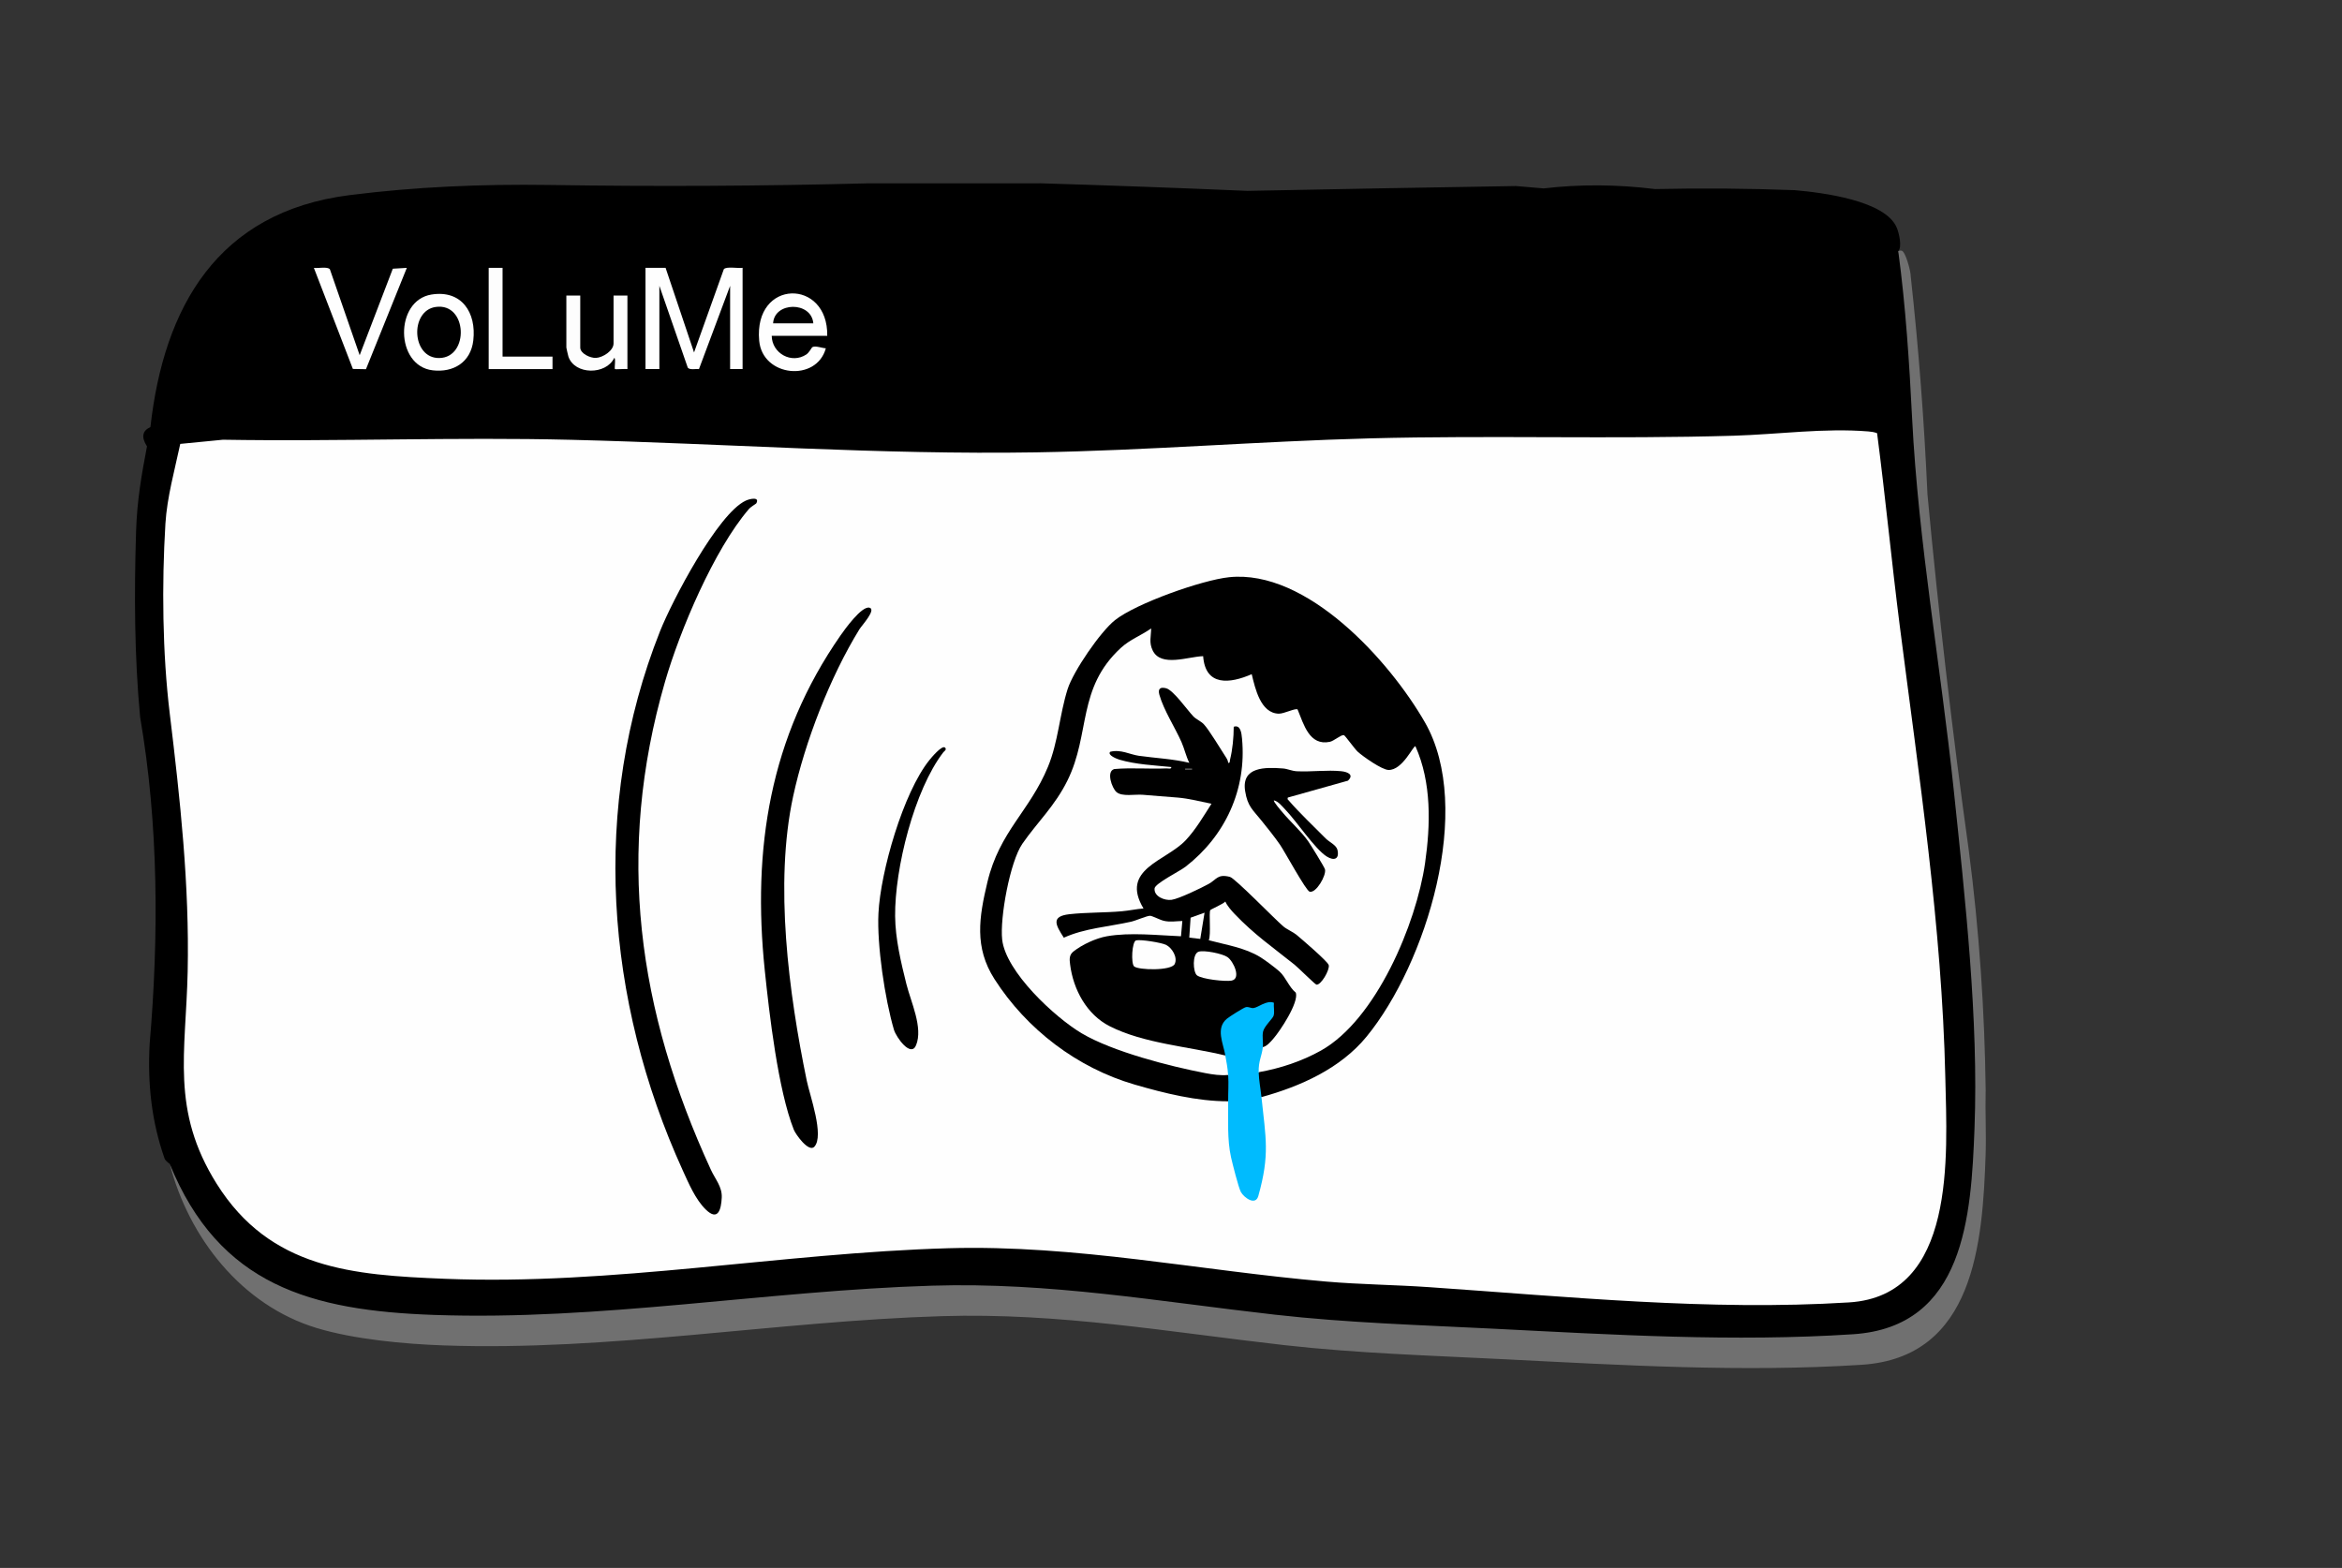 <?xml version="1.0" encoding="UTF-8"?><svg id="Calque_1" xmlns="http://www.w3.org/2000/svg" viewBox="0 0 920 616"><rect x="0" y="0" width="920" height="616" fill="#333333" stroke="none"/><defs><style>.cls-1{fill:#010101;}.cls-2{fill:#707070;}.cls-3{fill:#00bbfe;}.cls-4{fill:#fefefe;}.cls-5{fill:#5e5e5e;}.cls-6{fill:#fdfdfd;}</style></defs><path d="M408.33,72c27.03.82,54.26,1.81,81.69,2.99,35.18-.71,70.34-1.34,105.49-1.9l10.89.93c14.2-1.67,28.78-1.59,43.74.26,18.28-.4,36.56-.25,54.83.43,10.77.94,35.76,4.01,40.16,14.82.88,2.16,2.14,7.54.53,9.17,2.13,6.97,3.31,14.21,3.55,21.74,3.22,62.35,10.34,124.43,18.75,186.35,5.95,50.8,12.59,107.57,7.52,157.61-2.86,28.26-11.68,58.55-45.39,60.72-29.56,1.9-58.69,1.6-88.34.62-65.33-2.18-130.87-5.57-195.37-14.85-45.16-6.33-90.63-5.79-136.07-1.13-42.42,4.08-84.79,8.09-127.44,8.21-48.52.14-99.9-8.09-116.26-60.77-.42-.29-.82-.59-1.16-.95s-.66-.69-.8-1.09c-5.15-14.68-6.7-29.47-5.87-44.95,3.62-42.27,3.55-86.23-3.73-128.43-2.27-24.14-2.35-48.63-1.6-72.9.38-12.31,2.18-22.44,4.29-33.51-2.31-3.59-1.86-6.13,1.35-7.59,5.27-47.05,26.27-84.53,78.18-91.11,25.99-3.29,52.09-4.38,78.3-4,42.02.66,83.93.45,125.71-.65h67.03Z"/><path class="cls-2" d="M780.01,428.85c-.2,8.15.27,16.37,0,24.52-1.16,35.05-4.43,80-48.75,82.83-46.65,2.98-94.09.16-140.63-2.2-28.63-1.45-57.48-2.3-86.03-5.52-45.55-5.15-88.35-12.81-134.7-11.39-65.2,1.99-130.12,13.81-195.65,11.49-15.45-.55-35.12-2.37-49.84-6.83-29.51-8.94-50.22-35.44-57.77-64.56,19.44,47.86,55.63,57.7,103.8,59.41,65.53,2.32,130.44-9.5,195.65-11.49,46.36-1.42,89.15,6.25,134.7,11.39,28.55,3.23,57.4,4.08,86.03,5.52,46.66,2.36,94.4,5.24,141.15,2.17,43.82-2.88,46.36-46.48,47.67-80.92,1.62-42.69-3.67-90.13-8.16-132.91-5.11-48.72-13.88-97-16.35-146.01-1.1-21.88-2.52-43.88-5.44-65.66.43-.22.89-.31,1.35-.2,1.53.38,3.6,8.23,3.55,10.08,3.08,28.1,5.27,56.65,6.57,85.65,4.35,46.68,9.75,93.24,16.21,139.69,4.12,31.49,6.29,63.52,6.66,94.94Z"/><path class="cls-4" d="M737.37,170.19c3.29,25.22,5.71,50.57,8.92,75.8,7.47,58.54,16.56,118.02,17.88,177.17.69,30.82,4.46,85.91-37.83,88.53-54.99,3.41-110.35-2.25-165.16-6.01-13.41-.92-26.93-1.03-40.32-2.19-49.52-4.27-98.09-14.52-148.26-13.09-65.82,1.87-131.78,14.65-197.81,12.01-36.33-1.45-68.66-3.86-89.66-37.31-18.15-28.92-12.09-51.51-11.41-83.35.73-34.12-2.96-67.75-7.04-101.43-2.88-23.74-3.15-50.7-1.7-74.57.63-10.36,3.67-21.22,5.83-31.35l16.76-1.64c45.6.76,91.32-1.09,136.77.03,61.02,1.5,121.28,5.94,182.64,4.93,43.77-.72,87.58-4.35,131.29-5.5,47.64-1.25,95.26.38,142.83-1.04,17.33-.52,35.52-3.09,52.86-1.68,1.16.09,2.31.26,3.4.69Z"/><path class="cls-4" d="M261.46,105.23l11.18,33.23,11.7-32.7c.98-1.18,5.67-.25,7.37-.54v39.77h-4.9v-32.69l-12.24,32.72c-1.28-.19-3.55.44-4.39-.57l-11.16-32.15v32.69h-5.45v-39.77h7.9Z"/><path class="cls-4" d="M324.95,131.93h-21.8c.09,6.91,7.82,11.19,13.6,7.33,1.12-.75,2.12-2.73,2.32-2.85,1.23-.72,3.89.38,5.34.43-3.65,13.36-24.89,11.29-26.18-2.98-2.21-24.36,27.13-24.53,26.73-1.93Z"/><path class="cls-4" d="M141.29,139.55l13.02-33.98,5.5-.33-16.05,39.81-5.14-.1-15.32-39.7c1.55.24,5.33-.61,6.28.53l11.71,33.78Z"/><path class="cls-4" d="M169.49,115.72c11.9-1.91,17.71,7.14,16.43,18.06-1,8.51-7.73,12.68-15.96,11.71-14.78-1.74-15.02-27.44-.47-29.77Z"/><path class="cls-6" d="M227.94,116.13v20.43c0,2.35,3.97,4.17,6.19,4.05,2.68-.14,6.89-2.8,6.89-5.69v-18.8h5.45v28.88c-.87-.15-4.71.2-4.91,0-.28-.28.42-4.33-.27-4.37-3.22,6.74-15.53,6.72-18-.53-.13-.38-.81-3.37-.81-3.55v-20.43h5.45Z"/><polygon class="cls-6" points="197.42 105.23 197.42 140.1 217.04 140.1 217.04 145.01 191.97 145.01 191.97 105.23 197.42 105.23"/><path d="M482.45,432.67c-12.22.02-25.03-3.16-36.75-6.57-22.51-6.55-42.36-21.65-55.03-41.42-8.02-12.52-6.07-24.34-2.79-38.11,4.75-19.96,16.6-27.84,23.82-45.38,4-9.72,4.52-20.44,7.69-30.45,2.22-6.99,12.89-22.59,18.64-27.13,8.33-6.58,34.16-15.72,44.75-16.83,30.64-3.23,63.1,32.86,76.95,56.98,19.45,33.86.47,94.98-22.89,123.49-10.27,12.54-25.93,19.55-41.32,23.78-1.95-2.08-2.77-7.46-1.09-9.81l2.08-1.5c27-4.26,41.61-23.53,52.04-47.01,10.42-23.45,16.2-52.87,7.04-77.5-8.21,16.13-20.54,4.23-28.16-5.24-9.95,7.39-15.74-1.31-18.47-10.24-11.41,5.58-16.02-3.8-18.03-13.38-8.04,3.61-18.21,3.51-19.29-7.39l-10.39,1.37c-7.19.75-11.46-4.23-10.28-11.21-11.57,4.97-19.48,15.3-22.38,27.53-1.63,9.96-4.17,19.64-7.62,29.04-5.33,9.45-11.55,18.34-18.66,26.68-5.58,12.71-11.68,32.91-4.13,45.72,17.17,29.15,51.44,39.36,83.14,43.2l1.12,1.01c1.91,2.04,1.7,8.2,0,10.35Z"/><path d="M297.07,197.78c-.09.16-2.11,1.3-2.92,2.25-13.65,15.93-27.09,47.68-32.93,67.87-19.45,67.19-10.77,129.08,18.03,191.66,1.76,3.82,4.48,6.69,4.27,10.97-.23,4.79-1.5,9.34-6.28,4.66-4.06-3.97-6.73-10.32-9.07-15.45-30.33-66.64-36.23-142.91-8.89-211.75,4.67-11.76,22.65-46.22,33.69-51.31,1.6-.74,5.64-1.62,4.1,1.11Z"/><path d="M319.91,450.52c-2.21,2.38-7.34-4.84-8.07-6.66-6.18-15.54-9.64-45.54-11.42-62.68-4.95-47.74,1.95-91.59,29.75-131.52,1.62-2.32,8.28-11.64,11.35-10.92,2.88.68-3,6.99-3.94,8.52-11.47,18.65-21.37,44.13-26,65.54-7.46,34.47-1.75,77.38,5.34,111.81,1.14,5.56,6.97,21.61,2.98,25.91Z"/><path class="cls-3" d="M481.36,414.69c-2.52-1.86-3.55-9.26-2.37-12.13,1.45-3.52,9.38-9.05,13.34-7.57,6.29-3.37,10.53-3.72,9.03,4.39l-4.02,5.85c.19,2.6-.22,4.67-1.26,6.19l.97.91c-.75,2.65-1.25,5.33-1.52,8.04l-1.08.86c.09,3.22.75,6.58,1.09,9.81,1.68,16.15,3.34,22.52-1.23,38.82-1.12,4-5.65.65-6.87-1.57-.9-1.64-3.3-11.14-3.85-13.59-1.58-7.1-1.05-14.71-1.13-22.02-.04-3.73.24-6.58,0-10.35-1.63-1.1-2.5-6.19-1.09-7.63Z"/><path d="M371.27,293.74c.75.79-.42,1.44-.69,1.79-11.46,14.85-19.14,45.79-18.95,64.43.09,8.9,2.28,18.05,4.42,26.63,1.77,7.08,6.63,17.17,3.81,24.05-2.05,5-7.84-3.17-8.7-6.09-3.56-12.13-6.7-33.21-6.08-45.73.81-16.36,9.69-47.29,19.96-60.13.63-.79,5.05-6.18,6.22-4.95Z"/><path class="cls-1" d="M319.5,127.03h-15.8c.42-8.51,15.01-8.77,15.8,0Z"/><path d="M171.13,120.6c12.52-1.82,13.29,19.84,1.47,20.06-10.97.2-11.69-18.58-1.47-20.06Z"/><path class="cls-4" d="M482.45,422.32c-2.8.31-6.05-.16-8.83-.69-14.06-2.68-36.55-8.47-48.67-15.65-10.61-6.29-29.86-24.18-31.27-36.84-.95-8.54,3.08-30.65,7.95-37.67,5.92-8.53,12.75-14.8,17.7-24.83,9.11-18.47,3.71-36.15,20.94-52.07,3.6-3.33,7.99-4.88,11.94-7.68-.04,3.2-.92,5.54.6,8.66,3.26,6.71,14.04,2.37,19.82,2.25.88,11.94,10.51,10.81,19.08,7.07,1.35,5.54,3.45,15.36,10.63,15.52,2.07.04,6.54-2.27,7.39-1.66,2.41,5.82,4.61,14.39,12.66,12.72,1.63-.34,4.35-2.81,5.52-2.64.42.06,4.28,5.49,5.5,6.58,2.1,1.88,9.44,7.05,12.02,7.11,5.6.15,9.85-9.89,10.6-9.29,6.36,14.21,5.95,30.81,3.76,45.97-3.44,23.73-19.19,61.4-40.87,73.56-7.47,4.19-16.04,7.03-24.47,8.5-.12-4.41,1.19-6.13,1.63-9.81l.57-1.4c3.33-1.65,12.77-17.08,11.5-19.49-.51-.97-4.93-6.61-5.97-7.78-6.2-6.91-17.32-10.04-26.17-11.91-.67-.15-1.35-.39-1.83-.9-.45-.48.06-12.42.45-13,.45-.66,6.33-3.66,6.99-3.49,8.08,9.26,17.33,17.54,27.75,24.83l8.04,7.43c.77.07,3.76-5,3.51-6.19-.45-2.14-14.78-13.38-17.8-14.97l-15.55-14.98c-2.46-3.21-5.22-4.56-8.27-4.06-5.06,3.35-17.36,11.16-23.29,8.45-5.24-2.39-4.21-6.61.31-8.93,20.94-10.52,34.98-34.94,29.55-58.39-.23,4.07-.82,8.37-1.77,12.92-.33.96-1.19,1.11-2.17.81-3-5.04-6.03-10.11-9.58-14.78-3.88-2.81-7.25-6.21-10.09-10.18-8.58-8.92-7.48-3.32,3.29,16.79.63,1.56,2.78,6.96,2.01,8.07s-22.88-2.68-27.25-3.92c-3.79-.71-3.29.39-.19,1.12,6.35,1.49,12.74,2.34,19.26,2.75,1.91.48,2.15,2.4.17,2.85-7.18-.12-14.38-.07-21.59.15-2.25,2.95.8,8.87,5.01,8.06,10.98-.08,23.26.28,33.64,4.23-4.29,11.81-13.8,19.33-23.99,25.45-6.51,4.52-5.3,9.81-2.79,16.4-9.88,1.93-20,2.94-30.37,3.02-1.43.13-3.7.66-3.3,2.43.74,3.21,2.16,5.37,5.44,3,10.1-1.98,20-4.33,29.7-7.05,4.23,1.77,8.53,2.46,12.89,2.06,2.09,1.05,1.54,7.86-1.14,8.05l-16.73-.74c-4.9-1.18-23.26,2.63-24.92,7.88-2.13,6.71,7.59,23.94,15,26.2,13.8,5.29,28.19,8.94,43.19,10.94.73.34,1.31.86,1.75,1.53.48,2.82.9,4.65,1.09,7.63Z"/><path d="M481.36,414.69c-14.49-3.55-32.03-4.71-45.44-11.51-9.01-4.57-14.3-14.37-15.55-24.22-.27-2.09-.42-3.76,1.31-5.14,3.45-2.73,8.84-5.22,13.13-5.98,9.15-1.61,19.83-.38,29.11,0l.54-6c-2.51.05-4.76.52-7.28-.07-1.6-.37-4.58-2-5.44-1.98-1.36.04-5.46,1.89-7.43,2.33-8.79,1.98-18.22,2.55-26.41,6.28-3.21-4.97-5.2-8.4,2.21-9.23,6.73-.75,13.92-.55,20.64-1.16,2.8-.25,5.65-.87,8.45-1.09-9.32-15.5,8.81-18.57,16.53-26.76,4-4.24,7.04-9.49,10.17-14.38-4.4-.89-8.85-2.07-13.35-2.44s-9.09-.69-13.62-1.09c-3-.27-8.15.86-10.36-1.08-1.76-1.54-4.13-8.14-.83-9.03,6.78-.6,13.69.04,20.47-.25.66-.03,2.03.41,1.9-.54-6.61-.67-13.94-1-20.3-2.87-.9-.26-4.97-1.8-3.68-3.13,4.19-1.04,7.69,1.08,11.22,1.58,6.59.93,13.32,1.2,19.85,2.77-1.29-2.52-1.94-5.58-3.06-8.11-2.56-5.8-6.95-12.49-8.69-18.57-.66-2.33.22-3.24,2.62-2.62,2.89.75,8.3,8.55,10.73,11.07,1.05,1.09,2.93,1.87,4.06,3.04,2.04,2.12,6.75,9.99,8.75,13.05.42.65.79,1.36.86,2.14.78.16.57-.62.71-1.18,1.01-4.06,1.45-8.8,1.46-12.99,2.68-.91,3.06,2.46,3.26,4.64,1.88,19.93-6.55,38.22-22.22,50.37-2.25,1.74-11.93,6.53-12.13,8.49-.32,3.18,3.97,4.87,6.69,4.49,2.9-.41,11.6-4.63,14.51-6.22,3.2-1.75,3.47-4.05,8.39-2.79,2.04.53,17.6,16.58,20.99,19.46,1.36,1.15,3.95,2.27,5.16,3.29,1.94,1.63,12.35,10.5,12.67,11.92.45,1.95-3.1,7.96-4.83,7.66-.57-.1-7.16-6.68-8.57-7.81-8.59-6.88-15.85-11.85-23.61-19.99-1.21-1.28-2.98-3.3-3.61-4.85-.7.9-5.71,3.07-5.9,3.36-.65,1.03.36,9.57-.61,11.85,6.85,1.85,14.16,2.89,20.31,6.68,1.81,1.11,5.92,4.19,7.48,5.61,2.5,2.27,3.66,6.05,6.42,8.33,1.19,3.93-6.21,15.06-8.89,18.12-1.03,1.18-2.5,2.92-4.09,3.26.23-1.95-.32-4.21.11-6.15.47-2.08,3.79-5.06,4.14-6.22.44-1.47-.06-3.5.11-5.07-2.9-1.13-6.1,1.85-8.02,2.08-1.02.13-1.91-.61-3.01-.35-.97.23-6.49,3.75-7.47,4.57-4.48,3.76-1.38,9.7-.58,14.41Z"/><path d="M505.88,313.36c-.21.81,0,.7.33,1.09,3.99,4.65,10.15,10.52,14.61,15.01,1.38,1.39,4.12,2.53,4.57,4.45.85,3.7-1.4,4.36-4.22,2.58-4.68-2.96-11.86-13.88-16.35-18.51-1.18-1.22-2.68-3.17-4.38-3.53-.38.39,2.79,4.03,3.28,4.61,3.19,3.83,7.26,7.38,10.13,11.39.91,1.27,6.43,10.23,6.64,11.1.59,2.36-3.5,9.48-6.04,8.77-1.45-.41-9.77-15.74-11.6-18.41-2.13-3.12-4.96-6.57-7.34-9.56-3.33-4.18-5.43-5.45-6.39-11.58-1.51-9.61,7.94-9.38,14.85-8.86,1.83.14,3.48,1,5.44,1.1,5.61.29,11.99-.58,17.46-.02,2.52.26,5.17,1.37,2.63,3.72l-23.61,6.63Z"/><path class="cls-4" d="M445.52,379.69c-1.3-1.12-.88-9.83.78-10.24,1.79-.44,10.02.89,11.77,1.77,2.34,1.18,4.64,4.91,3.39,7.51-1.33,2.75-14.26,2.42-15.94.96Z"/><path class="cls-4" d="M470.81,373.92c2.15-.74,9.41.74,11.36,2.09,2.41,1.66,5.52,8.51,1.62,9.25-2.39.45-11.9-.55-13.65-2.13-1.49-1.34-1.86-8.33.67-9.21Z"/><polygon class="cls-6" points="471.5 368.88 467.18 368.37 467.7 360.54 473.18 358.57 471.5 368.88"/><rect class="cls-5" x="465.55" y="301.92" width="2.72" height=".53"/></svg>